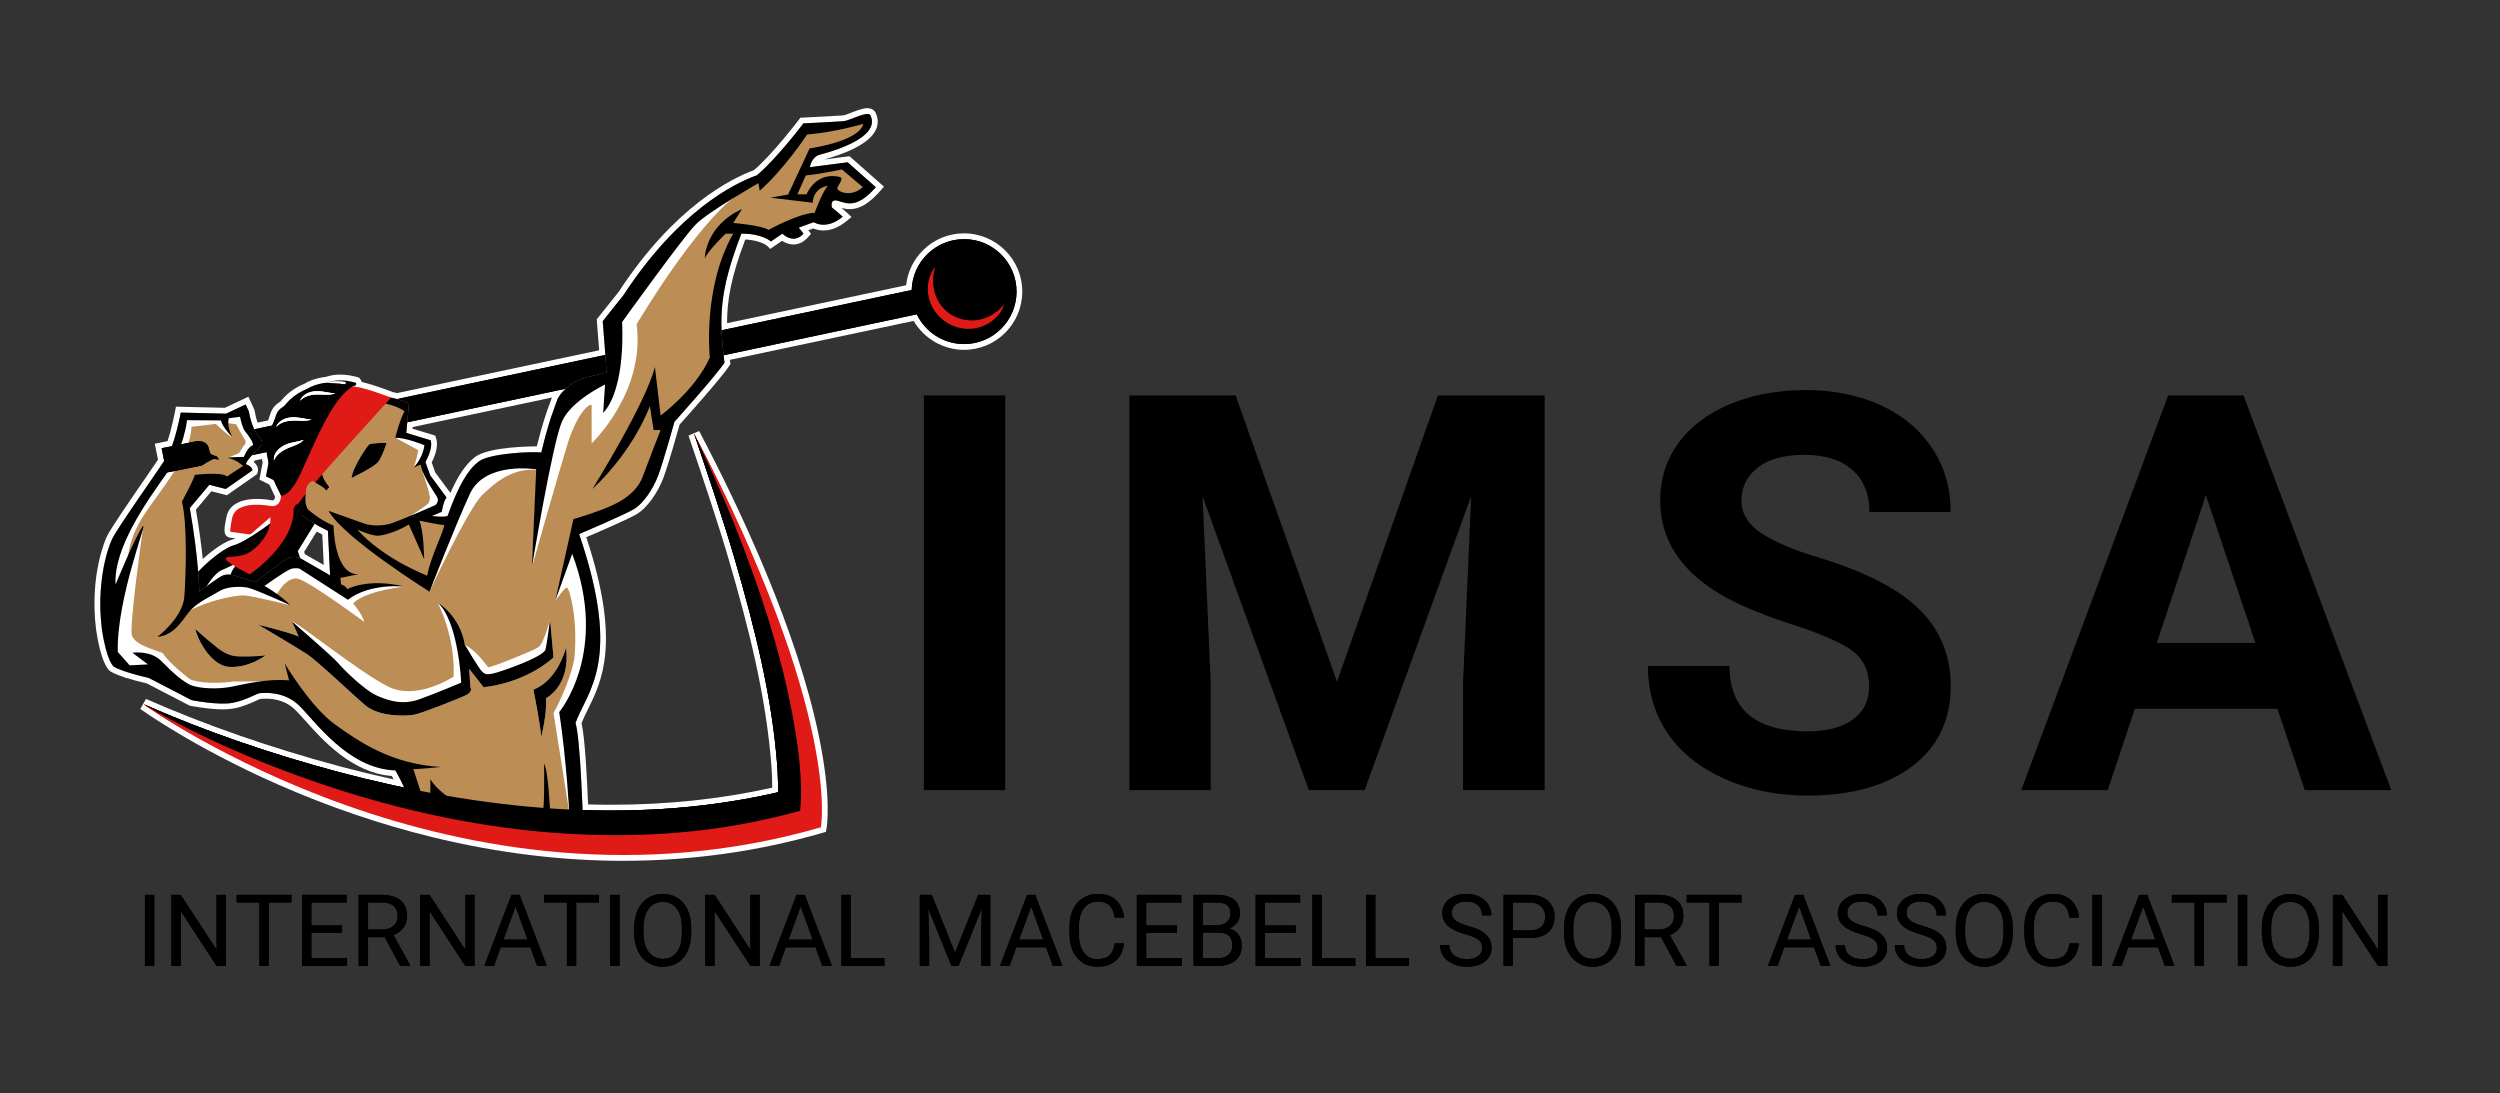 <svg xmlns="http://www.w3.org/2000/svg" viewBox="0 0 3017.79 1319.98"><rect x="0" y="0" width="3017.79" height="1319.98" fill="#333333" stroke="none"/><defs><style>.cls-1{fill:#e01b17;}.cls-2{fill:#bc8d55;}.cls-3{fill:#fff;}</style></defs><g id="mace_path_2"><path class="cls-3" d="M752.74,1039.11c-75.65,0-153.39-9.64-231.07-28.64-62.1-15.19-124.29-36.37-184.85-62.96-103.17-45.28-166.87-91.3-167.5-91.75l6.94-12.07c72,31.73,151.19,59.23,235.37,81.76,21.3,5.62,42.64,10.79,63.6,15.41-.84-1.59-1.62-3-2.26-4.17-48.16-3.68-83.64-43.42-105.08-67.42-4.58-5.12-8.53-9.55-11.71-12.62-9.12-8.8-20.99-13.27-35.29-13.27-1.98,0-3.64.09-4.85.15-.63.03-1.16.06-1.57.07-1,.28-3.56,1.45-5.64,2.39-6.17,2.82-15.51,7.07-26.73,9.23-3.59.69-7.96,1.04-12.99,1.04-17.53,0-38.41-4.14-39.29-4.31l-.97-.19-51.64-26.8c-9.34-2.17-17.63-4.41-24.69-6.64h-1.15l-.95-.68c-12.11-3.99-16.4-6.72-17.16-7.24-3.31-2.29-11.6-11.78-17.3-50.41l-.02-.17c-8.14-66.75,12.16-110.34,13.02-112.16,4.22-8.87,23.77-37.48,46.97-71.18,5.83-8.47,10.98-15.94,14.79-21.57l-3.88-19.33,15.37-3.08c5.31-15.9,9.01-35.57,9.05-35.78l1.09-5.86,59.1,1.41,28.38-13.4,7.26,15.73.16.9c.97,5.61,2.22,10.46,3.78,14.66l12.45-2.64c.2-.42.41-.83.62-1.25l.44-1.4c1.58-5,3.07-9.73,5.94-13.38,1.86-2.36,4.47-4.58,8.17-6.95.65-.79,1.31-1.58,2-2.38,6.94-8.1,15.94-14.46,26.75-18.92,5.9-3.75,13.42-6.36,22.95-7.98l.41-.07.44-.02s.49-.02,1.39-.03c5.57-1.97,11.69-2.97,18.2-2.97s13.41,1.02,20.48,3.03l2.11.6,1.39,1.7c.91,1.11,1.55,2.33,1.91,3.59,10.7,2.42,24.82,7.46,35.7,11.52.68.25,1.23.46,1.64.61,1.78.39,3.55.82,5.29,1.27l243.93-51.68c-1.24-16.5-2.69-34.39-2.71-34.59l-.23-2.77,26.48-33.15c67.3-102.8,135.72-136.79,163.27-146.89,23.14-19.78,53.77-60.28,54.08-60.69l1.98-2.62,3.28-.16c.4-.02,40.42-1.96,48.04-2.59,1.86-.16,6.69-2.02,10.57-3.51,6.72-2.59,13.67-5.26,19-5.26,5.98,0,8.68,3.24,9.75,5.18l.09.16.08.17c3.29,6.74,3.44,13.79.43,20.37-7.98,17.48-37.57,29.12-62.36,36.03l30.49-3.92,41.52,36.73-4.58,5.24c-13.08,14.95-24.73,21.92-36.66,21.92-3.65,0-6.95-.66-9.86-1.45,1.79,1.54,3.83,3.34,6.06,5.4l5.92,5.45-6.22,5.11c-9.06,7.44-18.37,11.22-27.67,11.22-5.31,0-9.5-1.28-12.22-2.45l-6.13,2.21,3.41,4.26-3.95,4.41c-6.27,7.01-12.88,8.48-17.33,8.48-5.65,0-10.42-2.26-13.71-4.44l-14.33,9.81-3.89-3.88c-.66-.54-8.48-6.57-26.2-7.51-17.71,46.69-22.1,74.6-21.94,101.02l216.11-45.79c1.76-16.22,9.06-31.24,20.88-42.74,13.19-12.83,30.6-19.9,49-19.9,38.77,0,70.32,31.54,70.32,70.32s-31.54,70.32-70.32,70.32c-25,0-48.29-13.55-60.79-34.95l-221.8,46.99c.1.85.63,5.11.63,5.11l-1.39,2.14c-8.98,13.82-52.32,62.42-60,71-2.38,8.53-13.43,47.86-19.41,63.82-6.93,18.48-19.45,35.95-31.17,43.48-8.74,5.62-46.7,22.03-62.08,28.6,42.02,126.72,18.93,173.46,2,207.73-2.86,5.78-5.57,11.28-7.72,16.68,4.26,17.99,6.82,70.08,7.93,98.14,9.4.26,18.8.39,28.04.39,66.72,0,131.18-6.75,191.59-20.06.74-.16,1.63-.37,2.63-.6,0-7.31-.31-14.77-.63-21.4-5.99-87.45-28.32-173.32-51.57-253.09-14.05-47.99-33.35-104.83-48.85-150.51l12.83-5.51c51.21,97.45,117.82,240.23,144.29,367.03,16.02,76.72,9.76,111.22,9.49,112.66l-.81,4.21-4.12,1.19c-77.33,22.39-158.12,33.74-240.1,33.74ZM390.79,682.02l-1.75-36.79c-2.3-1.16-4.57-2.35-6.78-3.56l-15.09,24.45.96,2.89,22.66,13.01ZM236.48,615.29c4.11,23.67,6.67,43.96,8.26,59.51,14.31-13,27.83-21.36,35.25-23.33,1.26-.33,2.73-.87,4.4-1.59l-6.04-.82c-2.13-.05-4.12-1.02-5.48-2.7-2.35-2.89-2.8-6.65.5-22.5,3.92-18.81,24.63-21.62,36.63-21.62,8.89,0,16.55,1.38,18.49,1.76.02,0,.04,0,.06,0,.99,0,2.96,0,3.5-4.29-1.37-2.98-3.82-8.31-5.13-11-.66-1.27-1.29-2.57-1.9-3.88l-11.91-5.88,3.96-20.61c-.03-.22-.06-.44-.1-.65-.29-.97-.61-2.18-.92-3.61l-8.29,1.76c-.58.68-1.09,1.29-1.52,1.83,7.06,5.71,5.05,11.9,4.75,12.7l-.76,2.03-36.37,25.42-18.67-4.78-18.71,22.26ZM543.69,595.05c9.59-21.78,19.06-35.34,30.1-43.62,16.57-12.43,70-12.57,70.54-12.57,1.28,0,2.49.01,3.64.04,7-28.5,12.17-42.4,15.66-51.79.91-2.44,1.69-4.56,2.32-6.43.09-.26.18-.53.28-.79l-168.14,35.62-.17,1.97,27.5,8.37,1.1,3.53c3.18,10.18-2.39,23.03-5.42,28.9l4.33,12.04,18.26,24.74Z"></path><path class="cls-3" d="M1163.76,288.67c-34.32,0-62.25,27.32-63.27,61.39l-229.52,48.63c-1.3-33.45,3.76-64.6,23.98-116.74,25.49,0,35.68,9.47,35.68,9.47l13.84-9.47s13.11,13.84,25.49,0l-5.83-7.28,18.21-6.55s14.56,10.19,34.95-6.55c-7.66-7.06-13.03-11.06-13.03-11.06,0,0-3.25-11.24,7.37-8.12,10.61,3.12,22.75,9.65,45.59-16.45l-33.93-30.01-45.67,5.87s1.96-12.4,11.74-15.01c9.79-2.61,75.03-19.57,61.33-47.63-3.26-5.87-24.79,6.52-32.62,7.18-7.83.65-48.28,2.61-48.28,2.61,0,0-31.97,42.41-56.11,62.63-27.4,9.79-94.6,43.06-161.15,144.84l-24.95,31.24s1.84,22.66,3.16,40.74l-251.56,53.3c-2.16-.59-4.52-1.18-7.05-1.73-4.2-1.51-37.11-14.33-46.78-13.22,2.08-.51,6.39-1.96,4.06-4.8-16.54-4.7-28.35-2.56-35.52.21-1.5-.01-2.33.02-2.33.02-10.15,1.72-16.5,4.41-20.86,7.31-8.78,3.54-17.59,8.96-24.69,17.25-.91,1.06-1.78,2.11-2.62,3.15-2.98,1.83-5.65,3.79-7.37,5.96-2.38,3.02-3.68,7.78-5.38,13.1-.82,1.59-1.56,3.16-2.23,4.71l-21.49,4.55c-2.59-5.22-4.87-11.98-6.53-21.5l-3.91-8.48-23.49,11.09-54.81-1.3s-4.37,23.45-10.64,40.57l-12.42,2.49,3.08,15.34c-14.75,21.92-56.98,81.87-62.88,94.27-6.52,13.7-18.92,54.81-12.4,108.31,5.87,39.8,14.35,45.67,14.35,45.67,0,0,3.79,2.61,16.37,6.68h0s0,0,0,0c6.28,2.03,14.74,4.42,26.03,7.02l51.54,26.75s32.62,6.52,49.59,3.26c16.96-3.26,29.36-11.74,33.27-11.74s28.06-3.26,46.98,15.01,58.72,76.34,116.14,78.29c0,0,6.33,10.91,10.73,20.84-26.23-5.52-52.28-11.73-78.09-18.54-80.58-21.56-159.98-48.45-236.38-82.11,0,0,378.66,275.58,817.46,148.55,0,0,25.79-134.72-153.1-475.11,16.01,47.17,34.92,102.91,48.95,150.8,24.21,83.08,45.93,168.22,51.84,254.65.42,8.85.8,18.28.57,27.37-3.11.73-6.12,1.43-8.06,1.86-75.02,16.53-151.48,22.2-227.88,19.64-.77-20.9-3.61-89.34-8.53-105.33,14.57-39.32,56.8-74.28,4.37-227.93,0,0,56.8-24.03,67-30.59,10.2-6.55,21.85-22.57,28.4-40.05,6.55-17.48,19.66-64.81,19.66-64.81,0,0,50.98-56.8,60.44-71.37-.38-3.05-.74-6.03-1.08-8.96l233.2-49.41c10.22,21.24,31.94,35.89,57.09,35.89,34.97,0,63.32-28.35,63.32-63.32s-28.35-63.32-63.32-63.32ZM359.5,665.22l20.36-33c4.89,2.93,10.2,5.78,15.98,8.54l2.56,53.69-34.51-19.81s-.54-.35-1.51-.78l-2.87-8.64ZM373.84,628.45s0,0,0,0h0ZM281.04,681.97c.9.57,1.83,1.15,2.78,1.73-2.36,2.86-4.35,6.17-5.5,9.97,0,0,0,0,0,0-2.81-.35-6.75-.36-10.31,1.42-3.63,1.82-12.01,7.76-18.57,12.56,5.71-8.97,12.07-16.8,18.03-19.34,4.45-1.89,9.12-4.11,13.57-6.34ZM672.59,482.89c-3.2,9.59-9.59,23.01-19.17,63.28-14.7-1.28-62.64,1.28-75.42,10.87-12.78,9.59-24.29,28.12-37.71,65.83,0,0-3.2,1.92-19.17,0l12.14-5.11s1.92-12.78,5.75-17.26l-19.81-26.84-5.75-15.98s9.59-15.98,6.39-26.2l-29.4-8.95,1.14-12.78,191.4-40.55c-4.92,4.44-8.95,9.4-10.38,13.71ZM323.83,556.19c.1.75.21,1.51.34,2.28-.28,1.45-1.05,5.46-3.19,16.56,3.32,1.64,6.62,3.27,9.38,4.63.84,1.94,1.77,3.9,2.8,5.89,1.8,3.69,5.69,12.21,6,12.88-.55,14.16-11.66,12.51-11.66,12.51,0,0-42.42-8.98-47.28,14.34-3.8,18.24-1.61,16.74-1.61,16.74l21.58,2.94c1.25.17,2.51-.21,3.46-1.03l22.56-19.54s.51,2.86-.22,7.51c-9.63,7.13-32.1,23.11-44.21,26.33-7.86,2.09-25.59,13.83-42.67,31.87-1.43-17.65-4.32-44.15-10.1-76.82l23.65-28.12,19.81,5.08,31.96-22.33s1.28-3.4-6.39-7.13c0,0-4.92.88,5.98-11.3l17.71-3.75c.61,5.13,1.53,8.65,2.09,10.47ZM425.33,466.75s0,0,0,0c0,0,0,0,0,0,0,0,0,0,0,0ZM402.94,460.17c8.27-.59,13.99.83,13.99.83,0,0,2.46,2.79-2.63,2.91-2.75-.58-4.4-.82-4.4-.82,0,0-1.61-.12-4.36-.12-4.68-.56-8.36-.74-10.78-.8,2.58-.99,5.43-1.8,8.19-2Z"></path><path class="cls-1" d="M173.44,850.1s365.39,265.51,804.18,138.47c0,0,39.07-124.65-139.82-465.04l44.39,116.57,54.23,160.31,17.4,165.84-269.81,31.79-238.48-42.87-148.25-49.58-123.83-55.5Z"></path><path d="M173.44,850.1c76.4,33.67,155.8,60.55,236.38,82.11,169.23,44.66,349.05,63.95,521.27,26,4.28-.95,13.74-3.21,18.02-4.19,0,0-10.47,12.04-10.47,12.04.1-.64.16-2.17.22-2.83.73-11.11.25-23.15-.28-34.26-5.91-86.42-27.63-171.57-51.84-254.65-14.03-47.89-32.94-103.63-48.95-150.8,16.79,34.74,32.5,69.92,47.22,105.61,34.02,85.4,63.38,173.66,76.86,264.95,2.84,19.2,4.88,39.74,5.19,59.16-.11,2.51.06,9.11-.18,11.64-.08,3.36-.82,10.51-1.05,13.86-48.45,13.34-98.08,22.41-148.17,26.42-173.64,14.2-348.26-22.75-508.56-88.2-46.57-19.36-92.42-40.84-135.66-66.87h0Z"></path><path d="M1163.76,288.67c-34.32,0-62.25,27.32-63.27,61.39l-833.02,176.49,6.22,29.35,832.99-176.48c10.22,21.24,31.94,35.89,57.09,35.89,34.97,0,63.32-28.35,63.32-63.32s-28.35-63.32-63.32-63.32Z"></path><path class="cls-1" d="M1212.32,367.11c-6.11,19.25-27.15,31.5-47.09,29.68-20.89-1.55-39.47-17.06-44.06-37.57-3.02-12.82-.36-27.17,7.93-37.27-1.89,6.02-2.88,12.03-2.78,17.92,1.43,47.11,57.04,63.44,86.01,27.24h0Z"></path><path class="cls-1" d="M173.44,850.1s365.39,265.51,804.18,138.47c0,0,39.07-124.65-139.82-465.04l44.39,116.57,54.23,160.31,17.4,165.84-269.81,31.79-238.48-42.87-148.25-49.58-123.83-55.5Z"></path><path d="M173.44,850.1c76.4,33.67,155.8,60.55,236.38,82.11,169.23,44.66,349.05,63.95,521.27,26,4.28-.95,13.74-3.21,18.02-4.19,0,0-10.47,12.04-10.47,12.04.1-.64.16-2.17.22-2.83.73-11.11.25-23.15-.28-34.26-5.91-86.42-27.63-171.57-51.84-254.65-14.03-47.89-32.94-103.63-48.95-150.8,16.79,34.74,32.5,69.92,47.22,105.61,34.02,85.4,63.38,173.66,76.86,264.95,2.84,19.2,4.88,39.74,5.19,59.16-.11,2.51.06,9.11-.18,11.64-.08,3.36-.82,10.51-1.05,13.86-48.45,13.34-98.08,22.41-148.17,26.42-173.64,14.2-348.26-22.75-508.56-88.2-46.57-19.36-92.42-40.84-135.66-66.87h0Z"></path><path d="M1163.76,288.67c-34.32,0-62.25,27.32-63.27,61.39l-833.02,176.49,6.22,29.35,832.99-176.48c10.22,21.24,31.94,35.89,57.09,35.89,34.97,0,63.32-28.35,63.32-63.32s-28.35-63.32-63.32-63.32Z"></path><path class="cls-1" d="M1212.32,367.11c-6.11,19.25-27.15,31.5-47.09,29.68-20.89-1.55-39.47-17.06-44.06-37.57-3.02-12.82-.36-27.17,7.93-37.27-1.89,6.02-2.88,12.03-2.78,17.92,1.43,47.11,57.04,63.44,86.01,27.24h0Z"></path><path d="M373.84,628.45l6.33-14.57-6.33-17.31-43.26,31.89s-33.1,25.61-48.79,29.78c-15.69,4.16-70.68,46.77-81.33,101.22-10.66,54.46,30.8-16.33,30.8-16.33,0,0,19.68-47.78,36.22-54.82,16.54-7.04,36.22-18.54,36.22-18.54,0,0-20.37,7.5-25.37,23.9-5,16.4,25.37,26.41,25.37,26.41l16.98-2.62,50.18-18.09-11.34-34.15,22.69-36.76s6.48,3.43-8.34,0Z"></path><path class="cls-2" d="M703.42,983.95s-2.91-92.48-8.74-111.42c14.57-39.32,56.8-74.28,4.37-227.93,0,0,56.8-24.03,67-30.59,10.2-6.55,21.85-22.57,28.4-40.05,6.55-17.48,19.66-64.81,19.66-64.81,0,0,50.98-56.8,60.44-71.37-6.55-52.43-7.28-84.47,20.39-155.84,25.49,0,35.68,9.47,35.68,9.47l13.84-9.47s13.11,13.84,25.49,0l-5.83-7.28,18.21-6.55s14.56,10.2,34.95-6.55c-7.66-7.06-13.03-11.06-13.03-11.06,0,0-3.25-11.24,7.37-8.12,10.61,3.12,22.75,9.65,45.59-16.45l-33.93-30.01-45.67,5.87s1.96-12.4,11.74-15.01c9.79-2.61,75.03-19.57,61.33-47.63-3.26-5.87-24.79,6.52-32.62,7.18-7.83.65-48.28,2.61-48.28,2.61,0,0-31.97,42.41-56.11,62.63-27.4,9.79-94.6,43.06-161.15,144.84l-24.95,31.24s4.47,54.97,4.47,62c0,0-19.81,4.47-30.04,7.67-10.23,3.2-26.2,15.98-29.4,25.57s-9.59,23.01-19.17,63.28c-14.7-1.28-62.64,1.28-75.42,10.87s-24.29,28.12-37.71,65.83c0,0-3.2,1.92-19.17,0l12.14-5.11s1.92-12.78,5.75-17.26l-19.81-26.84-5.75-15.98s9.59-15.98,6.39-26.2l-29.4-8.95,3.2-35.79s-19.17-8.95-44.74-9.59c-17.26-10.87-38.99-14.06-38.99-14.06,0,0-40.91-3.2-63.91,23.65-23.01,26.84-24.93,46.02-22.37,67.75,2.56,21.73,14.7,58.8,72.22,86.28l2.56,53.69-34.51-19.81s-8.95-5.75-19.17.64c-10.23,6.39-36.43,27.48-36.43,27.48l-26.2-8.31s-7.67-2.56-14.06.64-27.48,19.17-27.48,19.17c0,0-.64-39.63-11.5-100.98l23.65-28.12,19.81,5.08,31.96-22.33s1.28-3.4-6.39-7.13c0,0-7.67,1.38,17.26-22.91,0,0,3.2-3.2-1.92-9.59-5.11-6.39-10.07-14.57-13.03-31.57l-3.91-8.48-23.49,11.09-54.81-1.3s-7.18,38.49-16.31,52.85-60.03,86.12-66.55,99.82c-6.52,13.7-18.92,54.81-12.4,108.31,5.87,39.8,14.35,45.67,14.35,45.67,0,0,8.48,5.87,42.41,13.7l51.54,26.75s32.62,6.52,49.59,3.26c16.96-3.26,29.36-11.74,33.27-11.74s28.06-3.26,46.98,15.01c18.92,18.27,58.72,76.34,116.14,78.29,0,0,11.74,20.23,14.35,30.67,0,0,105.54,25.85,211.89,23.36ZM515.76,694.9s-52.29-19.64-84.64-55.75c0,0,16.47,7.51,24.56,7.51s26-6.07,37.84-13.58l18.49,41.89s-.29-33.22-5.78-46.51c0,0,25.71,5.49,29.47,5.2,3.76-.29-17.04,40.44-19.93,61.24ZM1010.95,228.26c-1.45-3.39,8.24-11.63,3.39-14.54-30.04-7.27-40.7,20.84-40.7,20.84h-11.15l10.18-22.78c22.29-2.42,43.61-7.27,43.61-7.27l25.2,21.32c-13.57,12.6-29.07,5.81-30.53,2.42ZM445.52,536.6c2.3-2.05,21.23-2.05,21.23-2.05,0,0-5.11,16.37-10.23,23.02-5.11,6.65-32.22,19.44-32.22,19.44,1.53-13.3,18.92-38.36,21.23-40.4ZM683.26,781.54c5.78,46.84-24.29,61.3-24.29,61.3,1.73,18.5-5.78,46.84-5.78,46.84,0-10.41-9.25-57.25-9.25-57.25,30.07-11.57,39.32-50.89,39.32-50.89ZM528.09,727.08s27.49,15.97,33.06,51.27c0,0,16.72,28.23,20.43,31.95s5.94,4.46,14.12,2.6,60.55-19.69,62.78-28.98,5.49-36.41,5.49-36.41l4.17,46.07s-30.09,29.72-84.33,36.04l-17.46-22.29,1.49,22.29s3.34,5.2-4.83,9.29c-8.17,4.09-53.5,21.92-62.78,23.78-9.29,1.86-42.35,2.97-59.07-11.15-16.72-14.12-57.58-53.5-71.33-62.41-13.75-8.92-57.95-34.92-57.95-34.92,0,0,36.04,8.54,48.67,14.12l-8.17-18.2s49.41,42.72,55.35,49.78,31.58,33.06,47.92,40.12c16.35,7.06,31.58,10.77,50.52,4.09,18.95-6.69,50.52-20.06,50.52-20.06,0,0-2.98-73.73-28.61-96.96ZM235.97,759.45s16.61,14.98,27.69,23.45c11.08,8.47,20.2,9.45,25.73,9.45s19.54.33,31.27-1.3c0,0-19.54,15.31-43.65,14.01-24.11-1.3-40.39-38.11-41.04-45.6ZM436.42,653.44l34.13,25.13,46.59,26.84,5.92-9.33,2.87-20.13,10.22-16.92,10.83-28.59-4.67-.58-9.25-1.41h-15.92l-13.59-4.74,4.63,25.98-9.19-21.24-11.08,2.57-19.39,7.82-17.66,2.68-25.22-10.5,10.79,22.41Z"></path><path class="cls-3" d="M518.43,714.15s46.55-100.07,63.85-116.78c17.31-16.71,37.09-32.39,65.99-30.22l-6.37,118.03s32.52-114.86,43.14-149.08c10.63-34.22,24.35-48.54,29.13-47.35v46.44s65.05-61.36,54.3-143.71c0,0,68.63-116.83,121.14-156.28l-53.71,30.37-97.27,127.7.6,62.66-41.77,19.07-29.84,40.61-9.55,40.81-37.6,5.09-54.3,19.14-47.74,133.49Z"></path><path class="cls-3" d="M670.1,725.58s11.48-16.79,14.29-16.32,13.69,37.52,8.86,86.16c-6.45,32.53-25.09,65.3-25.09,65.3l18.97,119.34-3.11-118.8,29.64-65.83v-83.48l-22.75-54.25-6.89,11.28-13.91,56.6Z"></path><path class="cls-3" d="M663.97,747.51s-7.28,29.66-14.42,34.02c-7.14,4.36-58.66,25.44-60.43,23.74-1.77-1.7-15.63-22.76-30.92-27.92l-16.39-35.64-13.72-14.63s21.87,40.75,19.42,89.66c0,0-44.11,29.49-79.03,12.03s-110.15-78.34-116.11-78.66l15.52,21.16,66.05,67.24,39.79,19.89,85.14-22.8,3.18-13.41-2.39-29.46,20.29,26.13h31.03l52.98-30.89v-40.47Z"></path><path class="cls-3" d="M488.81,708.11s-45.63,4.08-62.65,20.16c0,0,11.25,13,13.53,22.51,0,0-66.71-49.53-80.35-52.25-13.64-2.73-24.99,18.46-24.99,18.46l-2.29,2.82s11.35,6.39,18.62,10.89c0,0-43.35-10.88-55.25-11.83-11.9-.95-46.83,7.14-65.82,18.04l32.04-29.94,14.75-3.81,23.32,1.9,12.18,5.23,12.09-12.02,20.94-13.68,11.42-3.33h11.42l10.47,9.52,30.93,17.61,7.14,6.41,4.28,1.22,27.6-9.06s34.77-.15,40.63,1.15Z"></path><path class="cls-3" d="M330.58,822.59h-48.09s-33.34,4.98-52.9-2.46c0,0-24.28-18.12-33.45-31.99-10.74-4.03-33.55-9.84-36.91-21.25-3.36-11.41,13.15-127.94,13.15-127.94l-18.29,44.33s-2.73-28.47,20.78-63.3c23.51-34.83,54.57-69.66,56.31-104.79l29.32-3.48s17.16,16.3,20.36,16.61l-6.97-10.6.79-7.01,10.51,1.49s5.66,11.28,10.95,19.45c1.58,3.8-2.28,6.75-2.28,6.75l-5.08,8.32-13.64,6,17.27,1.47,12.31-11.51,7.87-7.23-19.38-38.4-19.18,7.07-54.71-.61s-2.3,37.95-31.05,78.21c-28.75,40.25-56.74,85.11-56.35,108.88s8.82,34.89,8.82,34.89l-7.02,69.93,19.89,15.91,26.7-2.46,20.11,10.69,50.92,22.91,47.36-11.97,31.87-7.92Z"></path><path class="cls-3" d="M477.07,528.32h0l27.95,15.16s-3.42,15.95-5.65,20.63l12.62-11.81,1.39-13.93v-5.11l-13.46-2.46-14.16-3.81-8.68,1.32Z"></path><path class="cls-3" d="M510.09,569s4.76,14.5,7.12,22.34,2.14,11.63.96,14.94c-1.18,3.31-21.56,15.84-21.56,15.84l4.52,2.37,21.53-6.86,4.26-4.49,6.15-9.23v-10.64l-22.97-24.26Z"></path><path class="cls-3" d="M510.09,569s4.76,14.5,7.12,22.34,2.14,11.63.96,14.94c-1.18,3.31-21.56,15.84-21.56,15.84l4.52,2.37,21.53-6.86,4.26-4.49,6.15-9.23v-10.64l-22.97-24.26Z"></path><path class="cls-2" d="M956.86,234.56l14.37-28.24,46.55-5.72,32.66,24.55s-21.89,14.49-29.65,13.18c-7.75-1.31-17.14-4.91-17.14-4.91l2.98-13.88s-17.11-.64-19.72,4.42-7.84,14.46-7.84,14.46l-5.55,2.37-16.66-6.22Z"></path><path d="M1023.27,195.92l-45.67,5.87s1.96-12.4,11.74-15.01c9.79-2.61,75.03-19.57,61.33-47.63-3.26-5.87-24.79,6.52-32.62,7.18-7.83.65-48.28,2.61-48.28,2.61,0,0-31.97,42.41-56.11,62.63-27.4,9.79-94.6,43.06-161.15,144.84l-24.95,31.24s4.47,54.97,4.47,62c0,0-19.81,4.47-30.04,7.67-10.23,3.2-26.2,15.98-29.4,25.57s-9.59,23.01-19.17,63.28c-14.7-1.28-62.64,1.28-75.42,10.87s-24.29,28.12-37.71,65.83c0,0-3.2,1.92-19.17,0l12.14-5.11s1.92-12.78,5.75-17.26l-19.81-26.84-5.75-15.98s9.59-15.98,6.39-26.2l-29.4-8.95,3.2-35.79s-19.17-8.95-44.74-9.59c-17.26-10.87-38.99-14.06-38.99-14.06,0,0-40.91-3.2-63.91,23.65-23.01,26.84-24.93,46.02-22.37,67.75,2.56,21.73,14.7,58.8,72.22,86.28l2.56,53.69-34.51-19.81s-8.95-5.75-19.17.64c-10.23,6.39-36.43,27.48-36.43,27.48l-26.2-8.31s-7.67-2.56-14.06.64-27.48,19.17-27.48,19.17c0,0-.64-39.63-11.5-100.98l23.65-28.12,19.81,5.08,31.96-22.33s1.28-3.4-6.39-7.13c0,0-7.67,1.38,17.26-22.91,0,0,3.2-3.2-1.92-9.59-5.11-6.39-10.07-14.57-13.03-31.57l-3.91-8.48-23.49,11.09-54.81-1.3s-7.18,38.49-16.31,52.85-60.03,86.12-66.55,99.82c-6.52,13.7-18.92,54.81-12.4,108.31,5.87,39.8,14.35,45.67,14.35,45.67,0,0,8.48,5.87,42.41,13.7l51.54,26.75s32.62,6.52,49.59,3.26c16.96-3.26,29.36-11.74,33.27-11.74s28.06-3.26,46.98,15.01c18.92,18.27,58.72,76.34,116.14,78.29,0,0,11.74,20.23,14.35,30.67,0,0,12.85,3.41,19.22,4.35l-11.83-36.59c3.39.42,33.47-2.54,33.47-2.54-59.74-3.39-98.3-30.08-127.95-51.27-29.66-21.18-60.81-73.75-60.81-73.75l5.28,20.53c-23.76-2.35-49.86,3.52-68.04,7.33-18.18,3.81-39.3,2.35-49.27-1.17-9.97-3.52-24.05-16.42-36.95-29.62-12.9-13.2-34.9-9.97-34.9-9.97l18.77,14.08-22,1.17s-5.57-6.16-14.37-16.13c-1.76-65.99,38.71-163.95,29.62-151.05-9.09,12.9-32.26,69.51-32.26,69.51-2.64-43.99,38.13-100.89,60.42-132.27,22.29-31.38,25.81-65.99,25.81-65.99l41.06.29c.59,7.04,14.08,20.82,14.08,20.82-7.92-13.78-4.69-23.46-4.69-23.46l13.49-1.76c1.47,6.75,3.52,14.37,6.16,17.6,2.64,3.23,10.56,13.49,9.39,16.72-6.45,2.05-10.85,14.08-10.85,14.08,0,0-25.81.29-17.6,1.76,8.21,1.47,16.72,9.09,16.72,9.09l-19.65,12.9c-5.28-6.16-38.71-2.05-38.71-2.05-1.17,5.57-15.54,32.26-15.54,32.26,6.75,28.16,4.69,88.57,2.93,114.38-1.76,25.81-32.56,48.98-32.56,48.98,22.58-2.35,31.97-24.05,40.77-33.14,8.8-9.09,26.69-17.6,34.9-22.58,8.21-4.99,24.05-5.57,33.14-3.81,9.09,1.76,51.91,21.41,51.91,21.41-12.61-12.9-31.38-23.46-31.38-23.46,0,0,25.54-18.48,31.97-20.53,5.55-1.77,10.27-.29,10.27-.29l58.37,37.54c26.98-20.82,68.92-15.84,68.92-15.84-45.17-10.85-69.51,2.93-69.51,2.93-2.93-4.69-7.63-5.57-7.63-5.57l-.88-7.92,21.7-4.4c-29.62.59-29.92-58.66-29.92-58.66-33.73-14.08-54.55-45.46-54.55-45.46,0,0-20.53-36.07-14.96-64.23,6.75-21.7,23.76-36.37,51.62-48.39,27.86-12.02,63.06,8.51,63.06,8.51,27.57,1.17,40.47,11.44,40.47,11.44-5.41,9.63-11.15,31.97-11.15,31.97,13.49,0,35.2,9.09,35.2,9.09-2.05,16.13-12.9,26.69-12.9,26.69l8.51-3.34c1.47,12.79,16.42,33.55,19.65,39.12,3.23,5.57-2.23,9.85-2.23,9.85,0,0-34.3,15.24-51.06,21.34-16.77,6.1-32.77,1.52-32.77,1.52l-44.97-16c18.29,32.77,121.94,97.55,121.94,97.55,0,0,30.49-78.5,48.78-118.13,18.29-39.63,80.02-29.52,80.02-29.52l-5.33,118.69s25.15-151.66,36.58-176.81c11.43-25.15,51.83-44.2,51.83-44.2l-2.29,34.3c28.2-30.49,22.86-109.75,22.86-109.75,0,0,73.93-102.89,89.17-118.13s75.45-49.54,75.45-49.54l1.52,9.15c30.14-26.67,57.16-67.83,57.16-67.83,35.82-3.05,67.83-12.96,67.83-12.96-4.57,21.34-64.78,29.72-64.78,29.72l-25.91,55.64-21.34,3.81,51.06,6.1s-.76-16.77,18.29-20.58c-6.86,7.62-16,32.77-16,32.77-18.29,0-55.64,20.58-55.64,20.58-7.62-5.33-42.68-8.38-42.68-8.38l10.67-16.77c-44.97,20.58-44.97,59.45-44.97,59.45,3.81-9.15,25.15-29.72,25.15-29.72h9.15c-37.34,65.54-28.2,149.38-28.2,149.38-17.53,39.63-59.45,70.12-59.45,70.12l-6.86-58.68c-10.67,43.44-75.45,147.41-75.45,147.41,51.06-47.7,69.35-100.15,69.35-100.15l4.57,28.96h8.38s-17.53,44.97-21.34,55.64c-3.81,10.67-12.19,22.1-30.49,32.01-18.29,9.91-53.35,19.82-53.35,19.82l-22.1,99.08,20.58-57.16c44.97,118.89-15.66,191.08-15.66,191.08,8.95,58.92,12.3,124.09,12.3,124.09,0,0,9.9.96,16.1.35,0,0-2.91-92.48-8.74-111.42,14.57-39.32,56.8-74.28,4.37-227.93,0,0,56.8-24.03,67-30.59,10.2-6.55,21.85-22.57,28.4-40.05,6.55-17.48,19.66-64.81,19.66-64.81,0,0,50.98-56.8,60.44-71.37-6.55-52.43-7.28-84.47,20.39-155.84,25.49,0,35.68,9.47,35.68,9.47l13.84-9.47s13.11,13.84,25.49,0l-5.83-7.28,18.21-6.55s14.56,10.2,34.95-6.55c-7.66-7.06-13.03-11.06-13.03-11.06,0,0-3.25-11.24,7.37-8.12,10.61,3.12,22.75,9.65,45.59-16.45l-33.93-30.01ZM515.76,694.9s-52.29-19.64-84.64-55.75c0,0,16.47,7.51,24.56,7.51s26-6.07,37.84-13.58l18.49,41.89s-.29-33.22-5.78-46.51c0,0,25.71,5.49,29.47,5.2,3.76-.29-17.04,40.44-19.93,61.24ZM1010.95,228.26c-1.45-3.39,8.24-11.63,3.39-14.54-30.04-7.27-40.7,20.84-40.7,20.84h-11.15l10.18-22.78c22.29-2.42,43.61-7.27,43.61-7.27l25.2,21.32c-13.57,12.6-29.07,5.81-30.53,2.42ZM445.52,536.6c2.3-2.05,21.23-2.05,21.23-2.05,0,0-5.11,16.37-10.23,23.02-5.11,6.65-32.22,19.44-32.22,19.44,1.53-13.3,18.92-38.36,21.23-40.4ZM683.26,781.54c5.78,46.84-24.29,61.3-24.29,61.3,1.73,18.5-5.78,46.84-5.78,46.84,0-10.41-9.25-57.25-9.25-57.25,30.07-11.57,39.32-50.89,39.32-50.89ZM528.09,727.08s27.49,15.97,33.06,51.27c0,0,16.72,28.23,20.43,31.95s5.94,4.46,14.12,2.6,60.55-19.69,62.78-28.98,5.49-36.41,5.49-36.41l4.17,46.07s-30.09,29.72-84.33,36.04l-17.46-22.29,1.49,22.29s3.34,5.2-4.83,9.29c-8.17,4.09-53.5,21.92-62.78,23.78-9.29,1.86-42.35,2.97-59.07-11.15-16.72-14.12-57.58-53.5-71.33-62.41-13.75-8.92-57.95-34.92-57.95-34.92,0,0,36.04,8.54,48.67,14.12l-8.17-18.2s49.41,42.72,55.35,49.78,31.58,33.06,47.92,40.12c16.35,7.06,31.58,10.77,50.52,4.09,18.95-6.69,50.52-20.06,50.52-20.06,0,0-2.98-73.73-28.61-96.96ZM235.97,759.45s16.61,14.98,27.69,23.45c11.08,8.47,20.2,9.45,25.73,9.45s19.54.33,31.27-1.3c0,0-19.54,15.31-43.65,14.01-24.11-1.3-40.39-38.11-41.04-45.6ZM663.97,978.82s-14.74,12.56-10.32,9.17,3.06-66.21,3.06-66.21c5.09,7.81,7.27,57.04,7.27,57.04ZM547.04,966.26l-27.5-5.09v-20.71c6.82,12.86,27.5,25.8,27.5,25.8Z"></path><path d="M260.41,550.47c-1.98-.37-5.93-1.36-7.29-4.7-1.36-3.34-.07-13.66-15.37-13.26l-42.65,8.56,5.9,29.41,42.65-8.56s11.69-7.87,14.53-7.87,6.06.74,6.06.74c0,0-1.85-3.96-3.83-4.33Z"></path><path d="M260.41,550.47c-1.98-.37-5.93-1.36-7.29-4.7-1.36-3.34-.07-13.66-15.37-13.26l-42.65,8.56,5.9,29.41,42.65-8.56s11.69-7.87,14.53-7.87,6.06.74,6.06.74c0,0-1.85-3.96-3.83-4.33Z"></path><path d="M320.99,575.03l3.34-17.39s-4.34-10.63-2.91-30.64c9.36-10.7,9.56-24.81,14.57-31.16,5.02-6.35,18.13-10.9,23.48-15.58,5.35-4.68,8.32-14.07,32.06-18.08,0,0,7.02-.33,18.06,1.34,11.03,1.67,7.33-2.52,7.33-2.52,0,0-5.73-1.41-13.99-.83s-17.42,6.69-17.42,6.69c0,0,14.44-13.28,43.87-4.92,3.01,3.68-5.09,5.03-5.09,5.03l-71.19,121.06-15.85-4.96s-8.13-4.02-16.27-8.03Z"></path><path d="M379.52,621.48s-9.76-3.02-10.42-14.3c-.75-12.82,8.02-34.8,16.15-47.84l-41.58,56.4,12.74,5.74h23.1Z"></path><path d="M379.79,582.17s11.35,5.07,14,9.66l3.38-3.86s-9.42-10.91-8.69-18c.73-7.1-8.69,12.21-8.69,12.21Z"></path><path d="M379.52,621.48s-9.76-3.02-10.42-14.3c-.75-12.82,8.02-34.8,16.15-47.84l-41.58,56.4,12.74,5.74h23.1Z"></path><path d="M379.79,582.17s11.35,5.07,14,9.66l3.38-3.86s-9.42-10.91-8.69-18c.73-7.1-8.69,12.21-8.69,12.21Z"></path><path class="cls-1" d="M425.33,466.75c9.67-1.11,42.58,11.72,46.78,13.22-23.89,26.53-102.03,111.37-111.49,127.51l-4.28,2.66-1.98,4.64c1.39,42.12-52.88,78.48-52.88,78.48,0,0-38.86-18.98-26.66-20.74,12.2-1.76,22.64,1.13,38.36-16,15.73-17.13,13.04-32.12,13.04-32.12l-22.56,19.54c-.95.82-2.21,1.2-3.46,1.03l-21.58-2.94s-2.19,1.5,1.61-16.74c4.86-23.32,47.28-14.34,47.28-14.34,0,0,13.09,1.96,11.57-16.45,0,0,4.44,6.49,18.21-13.58,13.77-20.07,37.56-95.93,68.04-114.17Z"></path><path d="M332.31,582.46s-.22-1.55,9.34-6.23,25.52-17.3,25.52-17.3c0,0-12.82,37.04-27.98,37.63,0,0-5.88-12.34-6.88-14.11Z"></path><path d="M332.42,584.07s-.33-1.25,9.23-5.93,25.52-17.3,25.52-17.3c0,0-12.82,37.04-27.98,37.63,0,0-5.77-12.65-6.77-14.41Z"></path><path class="cls-2" d="M381.18,582.83s-3.3-2.09-4.2-1.9-6.54,2.97-7.44,10.9c-.89,7.93-.66,13.33-.44,15.36s2.35-.8,2.35-.8l5.61-10.71,4.12-12.85Z"></path><path class="cls-3" d="M404.83,474.79c-5.46,2.19-11.58,1.75-17.33,1.44-7.2-.28-14.75.22-21.04,4.07-1.56.97-2.98,2.19-4.42,3.54,2.95-7.87,11.9-11.41,19.79-11.64,7.79-.29,15.24,2.37,23,2.58h0Z"></path><path class="cls-3" d="M376.09,506.29c-5.46,2.19-11.58,1.75-17.33,1.44-7.2-.28-14.75.22-21.04,4.07-1.56.97-2.98,2.19-4.42,3.54,2.95-7.87,11.9-11.41,19.79-11.64,7.79-.29,15.24,2.37,23,2.58h0Z"></path><path class="cls-3" d="M366.61,530.98c-4.02,4.37-9.87,6.44-15.3,8.44-6.66,2.55-13.3,5.78-17.79,11.51-1.1,1.45-2.03,3.07-2.93,4.85-.76-10.84,9.8-18.38,19.26-20.86,5.37-1.4,11.45-2.24,16.76-3.94h0Z"></path><path class="cls-2" d="M381.18,582.83s-3.3-2.09-4.2-1.9-6.54,2.97-7.44,10.9c-.89,7.93-.66,13.33-.44,15.36s2.35-.8,2.35-.8l5.61-10.71,4.12-12.85Z"></path><path class="cls-3" d="M404.83,474.79c-5.46,2.19-11.58,1.75-17.33,1.44-7.2-.28-14.75.22-21.04,4.07-1.56.97-2.98,2.19-4.42,3.54,2.95-7.87,11.9-11.41,19.79-11.64,7.79-.29,15.24,2.37,23,2.58h0Z"></path><path class="cls-3" d="M376.09,506.29c-5.46,2.19-11.58,1.75-17.33,1.44-7.2-.28-14.75.22-21.04,4.07-1.56.97-2.98,2.19-4.42,3.54,2.95-7.87,11.9-11.41,19.79-11.64,7.79-.29,15.24,2.37,23,2.58h0Z"></path><path class="cls-3" d="M366.61,530.98c-4.02,4.37-9.87,6.44-15.3,8.44-6.66,2.55-13.3,5.78-17.79,11.51-1.1,1.45-2.03,3.07-2.93,4.85-.76-10.84,9.8-18.38,19.26-20.86,5.37-1.4,11.45-2.24,16.76-3.94h0Z"></path><path class="cls-1" d="M173.44,850.1s378.66,275.58,817.46,148.54c0,0,25.79-134.72-153.1-475.11l44.39,116.57,54.23,160.31,17.4,165.84-269.81,31.79-238.48-42.87-148.25-49.58-123.83-55.5Z"></path><path d="M173.44,850.1c76.4,33.67,155.8,60.55,236.38,82.11,169.23,44.66,349.05,63.95,521.27,26,4.28-.95,13.74-3.21,18.02-4.19,0,0-10.47,12.04-10.47,12.04.1-.64.16-2.17.22-2.83.73-11.11.25-23.15-.28-34.26-5.91-86.42-27.63-171.57-51.84-254.65-14.03-47.89-32.94-103.63-48.95-150.8,16.79,34.74,32.5,69.92,47.22,105.61,34.02,85.4,63.38,173.66,76.86,264.95,2.84,19.2,4.88,39.74,5.19,59.16-.11,2.51.06,9.11-.18,11.64-.08,3.36-.82,10.51-1.05,13.86-48.45,13.34-98.08,22.41-148.17,26.42-173.64,14.2-348.26-22.75-508.56-88.2-46.57-19.36-92.42-40.84-135.66-66.87h0Z"></path></g><g id="text"><path d="M1213.37,953.78h-98.16v-476.39h98.16v476.39Z"></path><path d="M1491.56,477.39l122.37,345.51,121.71-345.51h128.91v476.39h-98.48v-130.22l9.82-224.78-128.59,355h-67.4l-128.26-354.67,9.82,224.45v130.22h-98.16v-476.39h128.26Z"></path><path d="M2256.27,828.8c0-18.54-6.54-32.77-19.63-42.7-13.09-9.92-36.65-20.39-70.67-31.41-34.03-11.01-60.97-21.87-80.82-32.56-54.1-29.23-81.14-68.6-81.14-118.12,0-25.73,7.25-48.69,21.76-68.87,14.5-20.17,35.34-35.93,62.49-47.28,27.16-11.34,57.64-17.01,91.45-17.01s64.34,6.17,90.96,18.49c26.61,12.33,47.28,29.72,62,52.19,14.72,22.47,22.08,47.99,22.08,76.56h-98.16c0-21.81-6.87-38.77-20.61-50.88s-33.05-18.16-57.91-18.16-42.65,5.07-55.95,15.21c-13.31,10.14-19.96,23.51-19.96,40.08,0,15.49,7.8,28.47,23.39,38.94,15.59,10.47,38.55,20.29,68.87,29.45,55.84,16.8,96.52,37.63,122.04,62.49,25.52,24.87,38.28,55.84,38.28,92.92,0,41.23-15.6,73.57-46.79,97.01-31.2,23.45-73.18,35.17-125.97,35.17-36.65,0-70.02-6.71-100.12-20.12-30.1-13.42-53.06-31.79-68.87-55.13-15.82-23.34-23.72-50.39-23.72-81.14h98.48c0,52.57,31.41,78.85,94.23,78.85,23.34,0,41.55-4.74,54.64-14.23,13.09-9.49,19.63-22.74,19.63-39.75Z"></path><path d="M2749.09,855.63h-172.1l-32.72,98.16h-104.37l177.34-476.39h90.96l178.32,476.39h-104.37l-33.05-98.16ZM2603.49,776.12h119.1l-59.88-178.32-59.22,178.32Z"></path><path d="M186.23,1165.82h-11.29v-85.6h11.29v85.6Z"></path><path d="M272.66,1165.82h-11.35l-43.09-65.96v65.96h-11.35v-85.6h11.35l43.21,66.26v-66.26h11.23v85.6Z"></path><path d="M351.85,1089.44h-27.52v76.37h-11.23v-76.37h-27.46v-9.23h66.2v9.23Z"></path><path d="M412.94,1126.25h-37.1v30.34h43.09v9.23h-54.38v-85.6h53.79v9.23h-42.51v27.57h37.1v9.23Z"></path><path d="M464.38,1131.19h-20.11v34.63h-11.35v-85.6h28.34c9.64,0,17.06,2.2,22.25,6.58,5.19,4.39,7.79,10.78,7.79,19.17,0,5.33-1.44,9.98-4.32,13.93-2.88,3.96-6.89,6.92-12.02,8.88l20.11,36.33v.71h-12.11l-18.58-34.63ZM444.27,1121.96h17.34c5.61,0,10.06-1.45,13.38-4.36,3.31-2.91,4.97-6.79,4.97-11.66,0-5.3-1.58-9.36-4.73-12.19-3.16-2.83-7.71-4.26-13.67-4.3h-17.28v32.51Z"></path><path d="M572.91,1165.82h-11.35l-43.09-65.96v65.96h-11.35v-85.6h11.35l43.21,66.26v-66.26h11.23v85.6Z"></path><path d="M640.23,1143.42h-35.86l-8.05,22.4h-11.64l32.69-85.6h9.88l32.75,85.6h-11.58l-8.17-22.4ZM607.77,1134.19h29.1l-14.58-40.04-14.52,40.04Z"></path><path d="M723.06,1089.44h-27.51v76.37h-11.23v-76.37h-27.46v-9.23h66.2v9.23Z"></path><path d="M747.87,1165.82h-11.29v-85.6h11.29v85.6Z"></path><path d="M834.36,1125.78c0,8.39-1.41,15.71-4.23,21.96s-6.82,11.02-11.99,14.32-11.21,4.94-18.11,4.94-12.72-1.66-17.93-4.97c-5.21-3.31-9.26-8.03-12.14-14.17-2.88-6.13-4.36-13.24-4.44-21.31v-6.17c0-8.23,1.43-15.5,4.29-21.81,2.86-6.31,6.91-11.14,12.14-14.49,5.23-3.35,11.22-5.03,17.96-5.03s12.9,1.66,18.14,4.97c5.23,3.31,9.26,8.11,12.08,14.4,2.82,6.29,4.23,13.61,4.23,21.96v5.41ZM823.13,1120.25c0-10.15-2.04-17.94-6.11-23.37-4.08-5.43-9.78-8.14-17.11-8.14s-12.75,2.71-16.84,8.14c-4.1,5.43-6.2,12.96-6.32,22.61v6.29c0,9.84,2.07,17.57,6.2,23.19,4.13,5.62,9.83,8.44,17.08,8.44s12.93-2.66,16.93-7.97c4-5.31,6.06-12.92,6.17-22.84v-6.35Z"></path><path d="M917.08,1165.82h-11.35l-43.09-65.96v65.96h-11.35v-85.6h11.35l43.21,66.26v-66.26h11.23v85.6Z"></path><path d="M984.39,1143.42h-35.86l-8.05,22.4h-11.64l32.69-85.6h9.88l32.75,85.6h-11.58l-8.17-22.4ZM951.94,1134.19h29.1l-14.58-40.04-14.52,40.04Z"></path><path d="M1027.02,1156.58h40.57v9.23h-51.91v-85.6h11.35v76.37Z"></path><path d="M1124.85,1080.21l27.98,69.85,27.99-69.85h14.64v85.6h-11.29v-33.33l1.06-35.98-28.1,69.32h-8.64l-28.04-69.14,1.12,35.8v33.33h-11.29v-85.6h14.58Z"></path><path d="M1262.66,1143.42h-35.86l-8.05,22.4h-11.64l32.69-85.6h9.88l32.75,85.6h-11.58l-8.17-22.4ZM1230.2,1134.19h29.1l-14.58-40.04-14.52,40.04Z"></path><path d="M1356.9,1138.65c-1.06,9.05-4.4,16.04-10.02,20.96-5.62,4.92-13.1,7.38-22.43,7.38-10.11,0-18.22-3.62-24.31-10.88-6.1-7.25-9.14-16.95-9.14-29.1v-8.23c0-7.96,1.42-14.95,4.26-20.99,2.84-6.04,6.87-10.67,12.08-13.9,5.21-3.23,11.25-4.85,18.11-4.85,9.09,0,16.38,2.54,21.87,7.61,5.49,5.08,8.68,12.1,9.58,21.08h-11.35c-.98-6.84-3.11-11.79-6.38-14.86-3.27-3.07-7.85-4.6-13.73-4.6-7.21,0-12.87,2.67-16.96,8-4.1,5.34-6.14,12.93-6.14,22.77v8.3c0,9.3,1.94,16.69,5.82,22.18,3.88,5.49,9.31,8.24,16.29,8.24,6.27,0,11.08-1.42,14.43-4.26,3.35-2.84,5.57-7.79,6.67-14.84h11.35Z"></path><path d="M1420.69,1126.25h-37.1v30.34h43.09v9.23h-54.38v-85.6h53.79v9.23h-42.51v27.57h37.1v9.23Z"></path><path d="M1440.74,1165.82v-85.6h27.99c9.29,0,16.28,1.92,20.96,5.76,4.68,3.84,7.03,9.52,7.03,17.05,0,4-1.14,7.54-3.41,10.61-2.27,3.08-5.37,5.46-9.29,7.14,4.62,1.29,8.28,3.75,10.96,7.38,2.68,3.63,4.03,7.95,4.03,12.96,0,7.68-2.49,13.72-7.47,18.11-4.98,4.39-12.01,6.58-21.11,6.58h-29.69ZM1452.03,1116.72h17.05c4.94,0,8.89-1.24,11.85-3.71,2.96-2.47,4.44-5.83,4.44-10.08,0-4.71-1.37-8.14-4.12-10.28-2.74-2.14-6.92-3.21-12.52-3.21h-16.7v27.28ZM1452.03,1125.78v30.81h18.64c5.25,0,9.4-1.36,12.43-4.09,3.04-2.72,4.56-6.48,4.56-11.26,0-10.31-5.61-15.46-16.81-15.46h-18.81Z"></path><path d="M1564.08,1126.25h-37.1v30.34h43.09v9.23h-54.38v-85.6h53.79v9.23h-42.51v27.57h37.1v9.23Z"></path><path d="M1595.48,1156.58h40.57v9.23h-51.91v-85.6h11.35v76.37Z"></path><path d="M1660.27,1156.58h40.57v9.23h-51.91v-85.6h11.35v76.37Z"></path><path d="M1768.74,1127.66c-9.68-2.78-16.73-6.2-21.14-10.26-4.41-4.06-6.61-9.06-6.61-15.02,0-6.74,2.69-12.32,8.08-16.73s12.4-6.61,21.02-6.61c5.88,0,11.12,1.14,15.73,3.41,4.61,2.27,8.17,5.41,10.7,9.41,2.53,4,3.79,8.37,3.79,13.11h-11.35c0-5.19-1.65-9.27-4.94-12.24-3.29-2.97-7.94-4.46-13.93-4.46-5.57,0-9.91,1.23-13.02,3.68-3.12,2.46-4.67,5.86-4.67,10.22,0,3.5,1.48,6.45,4.44,8.86,2.96,2.42,8,4.62,15.11,6.63,7.11,2,12.68,4.21,16.7,6.62,4.02,2.41,7,5.22,8.94,8.44s2.91,7,2.91,11.35c0,6.94-2.7,12.49-8.11,16.67-5.41,4.17-12.64,6.26-21.69,6.26-5.88,0-11.37-1.13-16.46-3.38-5.1-2.25-9.02-5.34-11.79-9.26-2.76-3.92-4.15-8.37-4.15-13.35h11.35c0,5.17,1.91,9.26,5.73,12.26,3.82,3,8.93,4.5,15.32,4.5,5.96,0,10.52-1.21,13.7-3.64,3.17-2.43,4.76-5.74,4.76-9.94s-1.47-7.44-4.41-9.73c-2.94-2.29-8.27-4.56-15.99-6.79Z"></path><path d="M1826.24,1132.3v33.51h-11.29v-85.6h31.57c9.37,0,16.71,2.39,22.02,7.17,5.31,4.78,7.97,11.11,7.97,18.99,0,8.31-2.6,14.71-7.79,19.2-5.19,4.49-12.63,6.73-22.31,6.73h-20.17ZM1826.24,1123.07h20.28c6.04,0,10.66-1.42,13.88-4.27,3.21-2.85,4.82-6.96,4.82-12.34,0-5.1-1.61-9.19-4.82-12.25s-7.62-4.65-13.23-4.77h-20.93v33.63Z"></path><path d="M1956.76,1125.78c0,8.39-1.41,15.71-4.23,21.96s-6.82,11.02-11.99,14.32-11.21,4.94-18.11,4.94-12.72-1.66-17.93-4.97c-5.21-3.31-9.26-8.03-12.14-14.17-2.88-6.13-4.36-13.24-4.44-21.31v-6.17c0-8.23,1.43-15.5,4.29-21.81,2.86-6.31,6.91-11.14,12.14-14.49,5.23-3.35,11.22-5.03,17.96-5.03s12.9,1.66,18.14,4.97c5.23,3.31,9.26,8.11,12.08,14.4,2.82,6.29,4.23,13.61,4.23,21.96v5.41ZM1945.53,1120.25c0-10.15-2.04-17.94-6.11-23.37-4.08-5.43-9.78-8.14-17.11-8.14s-12.75,2.71-16.84,8.14c-4.1,5.43-6.2,12.96-6.32,22.61v6.29c0,9.84,2.07,17.57,6.2,23.19,4.13,5.62,9.83,8.44,17.08,8.44s12.93-2.66,16.93-7.97c4-5.31,6.06-12.92,6.17-22.84v-6.35Z"></path><path d="M2005.08,1131.19h-20.11v34.63h-11.35v-85.6h28.34c9.64,0,17.06,2.2,22.25,6.58,5.19,4.39,7.79,10.78,7.79,19.17,0,5.33-1.44,9.98-4.32,13.93-2.88,3.96-6.89,6.92-12.02,8.88l20.11,36.33v.71h-12.11l-18.58-34.63ZM1984.98,1121.96h17.34c5.6,0,10.06-1.45,13.38-4.36s4.97-6.79,4.97-11.66c0-5.3-1.58-9.36-4.73-12.19-3.16-2.83-7.71-4.26-13.67-4.3h-17.29v32.51Z"></path><path d="M2102.27,1089.44h-27.51v76.37h-11.23v-76.37h-27.46v-9.23h66.2v9.23Z"></path><path d="M2189.69,1143.42h-35.86l-8.05,22.4h-11.64l32.69-85.6h9.88l32.75,85.6h-11.58l-8.17-22.4ZM2157.24,1134.19h29.1l-14.58-40.04-14.52,40.04Z"></path><path d="M2246.19,1127.66c-9.68-2.78-16.73-6.2-21.14-10.26-4.41-4.06-6.61-9.06-6.61-15.02,0-6.74,2.69-12.32,8.08-16.73s12.4-6.61,21.02-6.61c5.88,0,11.12,1.14,15.73,3.41,4.61,2.27,8.17,5.41,10.7,9.41,2.53,4,3.79,8.37,3.79,13.11h-11.35c0-5.19-1.65-9.27-4.94-12.24-3.29-2.97-7.94-4.46-13.93-4.46-5.57,0-9.91,1.23-13.02,3.68-3.12,2.46-4.67,5.86-4.67,10.22,0,3.5,1.48,6.45,4.44,8.86,2.96,2.42,8,4.62,15.11,6.63,7.11,2,12.68,4.21,16.7,6.62,4.02,2.41,7,5.22,8.94,8.44s2.91,7,2.91,11.35c0,6.94-2.7,12.49-8.11,16.67-5.41,4.17-12.64,6.26-21.69,6.26-5.88,0-11.37-1.13-16.46-3.38-5.1-2.25-9.02-5.34-11.79-9.26-2.76-3.92-4.15-8.37-4.15-13.35h11.35c0,5.17,1.91,9.26,5.73,12.26,3.82,3,8.93,4.5,15.32,4.5,5.96,0,10.52-1.21,13.7-3.64,3.17-2.43,4.76-5.74,4.76-9.94s-1.47-7.44-4.41-9.73c-2.94-2.29-8.27-4.56-15.99-6.79Z"></path><path d="M2317.62,1127.66c-9.68-2.78-16.73-6.2-21.14-10.26-4.41-4.06-6.61-9.06-6.61-15.02,0-6.74,2.69-12.32,8.08-16.73s12.4-6.61,21.02-6.61c5.88,0,11.12,1.14,15.73,3.41,4.61,2.27,8.17,5.41,10.7,9.41,2.53,4,3.79,8.37,3.79,13.11h-11.35c0-5.19-1.65-9.27-4.94-12.24-3.29-2.97-7.94-4.46-13.93-4.46-5.57,0-9.91,1.23-13.02,3.68-3.12,2.46-4.67,5.86-4.67,10.22,0,3.5,1.48,6.45,4.44,8.86,2.96,2.42,8,4.62,15.11,6.63,7.11,2,12.68,4.21,16.7,6.62,4.02,2.41,7,5.22,8.94,8.44s2.91,7,2.91,11.35c0,6.94-2.7,12.49-8.11,16.67-5.41,4.17-12.64,6.26-21.69,6.26-5.88,0-11.37-1.13-16.46-3.38-5.1-2.25-9.02-5.34-11.79-9.26-2.76-3.92-4.15-8.37-4.15-13.35h11.35c0,5.17,1.91,9.26,5.73,12.26,3.82,3,8.93,4.5,15.32,4.5,5.96,0,10.52-1.21,13.7-3.64,3.17-2.43,4.76-5.74,4.76-9.94s-1.47-7.44-4.41-9.73c-2.94-2.29-8.27-4.56-15.99-6.79Z"></path><path d="M2429.68,1125.78c0,8.39-1.41,15.71-4.23,21.96s-6.82,11.02-11.99,14.32-11.21,4.94-18.11,4.94-12.72-1.66-17.93-4.97c-5.21-3.31-9.26-8.03-12.14-14.17-2.88-6.13-4.36-13.24-4.44-21.31v-6.17c0-8.23,1.43-15.5,4.29-21.81,2.86-6.31,6.91-11.14,12.14-14.49,5.23-3.35,11.22-5.03,17.96-5.03s12.9,1.66,18.14,4.97c5.23,3.31,9.26,8.11,12.08,14.4,2.82,6.29,4.23,13.61,4.23,21.96v5.41ZM2418.45,1120.25c0-10.15-2.04-17.94-6.11-23.37-4.08-5.43-9.78-8.14-17.11-8.14s-12.75,2.71-16.84,8.14c-4.1,5.43-6.2,12.96-6.32,22.61v6.29c0,9.84,2.07,17.57,6.2,23.19,4.13,5.62,9.83,8.44,17.08,8.44s12.93-2.66,16.93-7.97c4-5.31,6.06-12.92,6.17-22.84v-6.35Z"></path><path d="M2509.58,1138.65c-1.06,9.05-4.4,16.04-10.02,20.96-5.62,4.92-13.1,7.38-22.43,7.38-10.11,0-18.22-3.62-24.31-10.88-6.1-7.25-9.14-16.95-9.14-29.1v-8.23c0-7.96,1.42-14.95,4.26-20.99,2.84-6.04,6.87-10.67,12.08-13.9,5.21-3.23,11.25-4.85,18.11-4.85,9.09,0,16.38,2.54,21.87,7.61,5.49,5.08,8.68,12.1,9.58,21.08h-11.35c-.98-6.84-3.11-11.79-6.38-14.86-3.27-3.07-7.85-4.6-13.73-4.6-7.21,0-12.87,2.67-16.96,8-4.1,5.34-6.14,12.93-6.14,22.77v8.3c0,9.3,1.94,16.69,5.82,22.18,3.88,5.49,9.31,8.24,16.29,8.24,6.27,0,11.08-1.42,14.43-4.26,3.35-2.84,5.57-7.79,6.67-14.84h11.35Z"></path><path d="M2537.09,1165.82h-11.29v-85.6h11.29v85.6Z"></path><path d="M2605,1143.42h-35.86l-8.05,22.4h-11.64l32.69-85.6h9.88l32.75,85.6h-11.58l-8.17-22.4ZM2572.54,1134.19h29.1l-14.58-40.04-14.52,40.04Z"></path><path d="M2687.83,1089.44h-27.51v76.37h-11.23v-76.37h-27.46v-9.23h66.2v9.23Z"></path><path d="M2712.64,1165.82h-11.29v-85.6h11.29v85.6Z"></path><path d="M2799.13,1125.78c0,8.39-1.41,15.71-4.23,21.96s-6.82,11.02-11.99,14.32-11.21,4.94-18.11,4.94-12.72-1.66-17.93-4.97c-5.21-3.31-9.26-8.03-12.14-14.17-2.88-6.13-4.36-13.24-4.44-21.31v-6.17c0-8.23,1.43-15.5,4.29-21.81,2.86-6.31,6.91-11.14,12.14-14.49,5.23-3.35,11.22-5.03,17.96-5.03s12.9,1.66,18.14,4.97c5.23,3.31,9.26,8.11,12.08,14.4,2.82,6.29,4.23,13.61,4.23,21.96v5.41ZM2787.9,1120.25c0-10.15-2.04-17.94-6.11-23.37-4.08-5.43-9.78-8.14-17.11-8.14s-12.75,2.71-16.84,8.14c-4.1,5.43-6.2,12.96-6.32,22.61v6.29c0,9.84,2.07,17.57,6.2,23.19,4.13,5.62,9.83,8.44,17.08,8.44s12.93-2.66,16.93-7.97c4-5.31,6.06-12.92,6.17-22.84v-6.35Z"></path><path d="M2881.85,1165.82h-11.35l-43.09-65.96v65.96h-11.35v-85.6h11.35l43.21,66.26v-66.26h11.23v85.6Z"></path><path d="M186.23,1165.82h-11.29v-85.6h11.29v85.6Z"></path><path d="M272.66,1165.82h-11.35l-43.09-65.96v65.96h-11.35v-85.6h11.35l43.21,66.26v-66.26h11.23v85.6Z"></path><path d="M351.85,1089.44h-27.52v76.37h-11.23v-76.37h-27.46v-9.23h66.2v9.23Z"></path><path d="M412.94,1126.25h-37.1v30.34h43.09v9.23h-54.38v-85.6h53.79v9.23h-42.51v27.57h37.1v9.23Z"></path><path d="M464.38,1131.19h-20.11v34.63h-11.35v-85.6h28.34c9.64,0,17.06,2.2,22.25,6.58,5.19,4.39,7.79,10.78,7.79,19.17,0,5.33-1.44,9.98-4.32,13.93-2.88,3.96-6.89,6.92-12.02,8.88l20.11,36.33v.71h-12.11l-18.58-34.63ZM444.27,1121.96h17.34c5.61,0,10.06-1.45,13.38-4.36,3.31-2.91,4.97-6.79,4.97-11.66,0-5.3-1.58-9.36-4.73-12.19-3.16-2.83-7.71-4.26-13.67-4.3h-17.28v32.51Z"></path><path d="M572.91,1165.82h-11.35l-43.09-65.96v65.96h-11.35v-85.6h11.35l43.21,66.26v-66.26h11.23v85.6Z"></path><path d="M640.23,1143.42h-35.86l-8.05,22.4h-11.64l32.69-85.6h9.88l32.75,85.6h-11.58l-8.17-22.4ZM607.77,1134.19h29.1l-14.58-40.04-14.52,40.04Z"></path><path d="M723.06,1089.44h-27.51v76.37h-11.23v-76.37h-27.46v-9.23h66.2v9.23Z"></path><path d="M747.87,1165.82h-11.29v-85.6h11.29v85.6Z"></path><path d="M834.36,1125.78c0,8.39-1.41,15.71-4.23,21.96s-6.82,11.02-11.99,14.32-11.21,4.94-18.11,4.94-12.72-1.66-17.93-4.97c-5.21-3.31-9.26-8.03-12.14-14.17-2.88-6.13-4.36-13.24-4.44-21.31v-6.17c0-8.23,1.43-15.5,4.29-21.81,2.86-6.31,6.91-11.14,12.14-14.49,5.23-3.35,11.22-5.03,17.96-5.03s12.9,1.66,18.14,4.97c5.23,3.31,9.26,8.11,12.08,14.4,2.82,6.29,4.23,13.61,4.23,21.96v5.41ZM823.13,1120.25c0-10.15-2.04-17.94-6.11-23.37-4.08-5.43-9.78-8.14-17.11-8.14s-12.75,2.71-16.84,8.14c-4.1,5.43-6.2,12.96-6.32,22.61v6.29c0,9.84,2.07,17.57,6.2,23.19,4.13,5.62,9.83,8.44,17.08,8.44s12.93-2.66,16.93-7.97c4-5.31,6.06-12.92,6.17-22.84v-6.35Z"></path><path d="M917.08,1165.82h-11.35l-43.09-65.96v65.96h-11.35v-85.6h11.35l43.21,66.26v-66.26h11.23v85.6Z"></path><path d="M984.39,1143.42h-35.86l-8.05,22.4h-11.64l32.69-85.6h9.88l32.75,85.6h-11.58l-8.17-22.4ZM951.94,1134.19h29.1l-14.58-40.04-14.52,40.04Z"></path><path d="M1027.02,1156.58h40.57v9.23h-51.91v-85.6h11.35v76.37Z"></path><path d="M1124.85,1080.21l27.98,69.85,27.99-69.85h14.64v85.6h-11.29v-33.33l1.06-35.98-28.1,69.32h-8.64l-28.04-69.14,1.12,35.8v33.33h-11.29v-85.6h14.58Z"></path><path d="M1262.66,1143.42h-35.86l-8.05,22.4h-11.64l32.69-85.6h9.88l32.75,85.6h-11.58l-8.17-22.4ZM1230.2,1134.19h29.1l-14.58-40.04-14.52,40.04Z"></path><path d="M1356.9,1138.65c-1.06,9.05-4.4,16.04-10.02,20.96-5.62,4.92-13.1,7.38-22.43,7.38-10.11,0-18.22-3.62-24.31-10.88-6.1-7.25-9.14-16.95-9.14-29.1v-8.23c0-7.96,1.42-14.95,4.26-20.99,2.84-6.04,6.87-10.67,12.08-13.9,5.21-3.23,11.25-4.85,18.11-4.85,9.09,0,16.38,2.54,21.87,7.61,5.49,5.08,8.68,12.1,9.58,21.08h-11.35c-.98-6.84-3.11-11.79-6.38-14.86-3.27-3.07-7.85-4.6-13.73-4.6-7.21,0-12.87,2.67-16.96,8-4.1,5.34-6.14,12.93-6.14,22.77v8.3c0,9.3,1.94,16.69,5.82,22.18,3.88,5.49,9.31,8.24,16.29,8.24,6.27,0,11.08-1.42,14.43-4.26,3.35-2.84,5.57-7.79,6.67-14.84h11.35Z"></path><path d="M1420.69,1126.25h-37.1v30.34h43.09v9.23h-54.38v-85.6h53.79v9.23h-42.51v27.57h37.1v9.23Z"></path><path d="M1440.74,1165.82v-85.6h27.99c9.29,0,16.28,1.92,20.96,5.76,4.68,3.84,7.03,9.52,7.03,17.05,0,4-1.14,7.54-3.41,10.61-2.27,3.08-5.37,5.46-9.29,7.14,4.62,1.29,8.28,3.75,10.96,7.38,2.68,3.63,4.03,7.95,4.03,12.96,0,7.68-2.49,13.72-7.47,18.11-4.98,4.39-12.01,6.58-21.11,6.58h-29.69ZM1452.03,1116.72h17.05c4.94,0,8.89-1.24,11.85-3.71,2.96-2.47,4.44-5.83,4.44-10.08,0-4.71-1.37-8.14-4.12-10.28-2.74-2.14-6.92-3.21-12.52-3.21h-16.7v27.28ZM1452.03,1125.78v30.81h18.64c5.25,0,9.4-1.36,12.43-4.09,3.04-2.72,4.56-6.48,4.56-11.26,0-10.31-5.61-15.46-16.81-15.46h-18.81Z"></path><path d="M1564.08,1126.25h-37.1v30.34h43.09v9.23h-54.38v-85.6h53.79v9.23h-42.51v27.57h37.1v9.23Z"></path><path d="M1595.48,1156.58h40.57v9.23h-51.91v-85.6h11.35v76.37Z"></path><path d="M1660.27,1156.58h40.57v9.23h-51.91v-85.6h11.35v76.37Z"></path><path d="M1768.74,1127.66c-9.68-2.78-16.73-6.2-21.14-10.26-4.41-4.06-6.61-9.06-6.61-15.02,0-6.74,2.69-12.32,8.08-16.73s12.4-6.61,21.02-6.61c5.88,0,11.12,1.14,15.73,3.41,4.61,2.27,8.17,5.41,10.7,9.41,2.53,4,3.79,8.37,3.79,13.11h-11.35c0-5.19-1.65-9.27-4.94-12.24-3.29-2.97-7.94-4.46-13.93-4.46-5.57,0-9.91,1.23-13.02,3.68-3.12,2.46-4.67,5.86-4.67,10.22,0,3.5,1.48,6.45,4.44,8.86,2.96,2.42,8,4.62,15.11,6.63,7.11,2,12.68,4.21,16.7,6.62,4.02,2.41,7,5.22,8.94,8.44s2.91,7,2.91,11.35c0,6.94-2.7,12.49-8.11,16.67-5.41,4.17-12.64,6.26-21.69,6.26-5.88,0-11.37-1.13-16.46-3.38-5.1-2.25-9.02-5.34-11.79-9.26-2.76-3.92-4.15-8.37-4.15-13.35h11.35c0,5.17,1.91,9.26,5.73,12.26,3.82,3,8.93,4.5,15.32,4.5,5.96,0,10.52-1.21,13.7-3.64,3.17-2.43,4.76-5.74,4.76-9.94s-1.47-7.44-4.41-9.73c-2.94-2.29-8.27-4.56-15.99-6.79Z"></path><path d="M1826.24,1132.3v33.51h-11.29v-85.6h31.57c9.37,0,16.71,2.39,22.02,7.17,5.31,4.78,7.97,11.11,7.97,18.99,0,8.31-2.6,14.71-7.79,19.2-5.19,4.49-12.63,6.73-22.31,6.73h-20.17ZM1826.24,1123.07h20.28c6.04,0,10.66-1.42,13.88-4.27,3.21-2.85,4.82-6.96,4.82-12.34,0-5.1-1.61-9.19-4.82-12.25s-7.62-4.65-13.23-4.77h-20.93v33.63Z"></path><path d="M1956.76,1125.78c0,8.39-1.41,15.71-4.23,21.96s-6.82,11.02-11.99,14.32-11.21,4.94-18.11,4.94-12.72-1.66-17.93-4.97c-5.21-3.31-9.26-8.03-12.14-14.17-2.88-6.13-4.36-13.24-4.44-21.31v-6.17c0-8.23,1.43-15.5,4.29-21.81,2.86-6.31,6.91-11.14,12.14-14.49,5.23-3.35,11.22-5.03,17.96-5.03s12.9,1.66,18.14,4.97c5.23,3.31,9.26,8.11,12.08,14.4,2.82,6.29,4.23,13.61,4.23,21.96v5.41ZM1945.53,1120.25c0-10.15-2.04-17.94-6.11-23.37-4.08-5.43-9.78-8.14-17.11-8.14s-12.75,2.71-16.84,8.14c-4.1,5.43-6.2,12.96-6.32,22.61v6.29c0,9.84,2.07,17.57,6.2,23.19,4.13,5.62,9.83,8.44,17.08,8.44s12.93-2.66,16.93-7.97c4-5.31,6.06-12.92,6.17-22.84v-6.35Z"></path><path d="M2005.08,1131.19h-20.11v34.63h-11.35v-85.6h28.34c9.64,0,17.06,2.2,22.25,6.58,5.19,4.39,7.79,10.78,7.79,19.17,0,5.33-1.44,9.98-4.32,13.93-2.88,3.96-6.89,6.92-12.02,8.88l20.11,36.33v.71h-12.11l-18.58-34.63ZM1984.98,1121.96h17.34c5.6,0,10.06-1.45,13.38-4.36s4.97-6.79,4.97-11.66c0-5.3-1.58-9.36-4.73-12.19-3.16-2.83-7.71-4.26-13.67-4.3h-17.29v32.51Z"></path><path d="M2102.27,1089.44h-27.51v76.37h-11.23v-76.37h-27.46v-9.23h66.2v9.23Z"></path><path d="M2189.69,1143.42h-35.86l-8.05,22.4h-11.64l32.69-85.6h9.88l32.75,85.6h-11.58l-8.17-22.4ZM2157.24,1134.19h29.1l-14.58-40.04-14.52,40.04Z"></path><path d="M2246.19,1127.66c-9.68-2.78-16.73-6.2-21.14-10.26-4.41-4.06-6.61-9.06-6.61-15.02,0-6.74,2.69-12.32,8.08-16.73s12.4-6.61,21.02-6.61c5.88,0,11.12,1.14,15.73,3.41,4.61,2.27,8.17,5.41,10.7,9.41,2.53,4,3.79,8.37,3.79,13.11h-11.35c0-5.19-1.65-9.27-4.94-12.24-3.29-2.97-7.94-4.46-13.93-4.46-5.57,0-9.91,1.23-13.02,3.68-3.12,2.46-4.67,5.86-4.67,10.22,0,3.5,1.48,6.45,4.44,8.86,2.96,2.42,8,4.62,15.11,6.63,7.11,2,12.68,4.21,16.7,6.62,4.02,2.41,7,5.22,8.94,8.44s2.91,7,2.91,11.35c0,6.94-2.7,12.49-8.11,16.67-5.41,4.17-12.64,6.26-21.69,6.26-5.88,0-11.37-1.13-16.46-3.38-5.1-2.25-9.02-5.34-11.79-9.26-2.76-3.92-4.15-8.37-4.15-13.35h11.35c0,5.17,1.91,9.26,5.73,12.26,3.82,3,8.93,4.5,15.32,4.5,5.96,0,10.52-1.21,13.7-3.64,3.17-2.43,4.76-5.74,4.76-9.94s-1.47-7.44-4.41-9.73c-2.94-2.29-8.27-4.56-15.99-6.79Z"></path><path d="M2317.62,1127.66c-9.68-2.78-16.73-6.2-21.14-10.26-4.41-4.06-6.61-9.06-6.61-15.02,0-6.74,2.69-12.32,8.08-16.73s12.4-6.61,21.02-6.61c5.88,0,11.12,1.14,15.73,3.41,4.61,2.27,8.17,5.41,10.7,9.41,2.53,4,3.79,8.37,3.79,13.11h-11.35c0-5.19-1.65-9.27-4.94-12.24-3.29-2.97-7.94-4.46-13.93-4.46-5.57,0-9.91,1.23-13.02,3.68-3.12,2.46-4.67,5.86-4.67,10.22,0,3.5,1.48,6.45,4.44,8.86,2.96,2.42,8,4.62,15.11,6.63,7.11,2,12.68,4.21,16.7,6.62,4.02,2.41,7,5.22,8.94,8.44s2.91,7,2.91,11.35c0,6.94-2.7,12.49-8.11,16.67-5.41,4.17-12.64,6.26-21.69,6.26-5.88,0-11.37-1.13-16.46-3.38-5.1-2.25-9.02-5.34-11.79-9.26-2.76-3.92-4.15-8.37-4.15-13.35h11.35c0,5.17,1.91,9.26,5.73,12.26,3.82,3,8.93,4.5,15.32,4.5,5.96,0,10.52-1.21,13.7-3.64,3.17-2.43,4.76-5.74,4.76-9.94s-1.47-7.44-4.41-9.73c-2.94-2.29-8.27-4.56-15.99-6.79Z"></path><path d="M2429.68,1125.78c0,8.39-1.41,15.71-4.23,21.96s-6.82,11.02-11.99,14.32-11.21,4.94-18.11,4.94-12.72-1.66-17.93-4.97c-5.21-3.31-9.26-8.03-12.14-14.17-2.88-6.13-4.36-13.24-4.44-21.31v-6.17c0-8.23,1.43-15.5,4.29-21.81,2.86-6.31,6.91-11.14,12.14-14.49,5.23-3.35,11.22-5.03,17.96-5.03s12.9,1.66,18.14,4.97c5.23,3.31,9.26,8.11,12.08,14.4,2.82,6.29,4.23,13.61,4.23,21.96v5.41ZM2418.45,1120.25c0-10.15-2.04-17.94-6.11-23.37-4.08-5.43-9.78-8.14-17.11-8.14s-12.75,2.71-16.84,8.14c-4.1,5.43-6.2,12.96-6.32,22.61v6.29c0,9.84,2.07,17.57,6.2,23.19,4.13,5.62,9.83,8.44,17.08,8.44s12.93-2.66,16.93-7.97c4-5.31,6.06-12.92,6.17-22.84v-6.35Z"></path><path d="M2509.58,1138.65c-1.06,9.05-4.4,16.04-10.02,20.96-5.62,4.92-13.1,7.38-22.43,7.38-10.11,0-18.22-3.62-24.31-10.88-6.1-7.25-9.14-16.95-9.14-29.1v-8.23c0-7.96,1.42-14.95,4.26-20.99,2.84-6.04,6.87-10.67,12.08-13.9,5.21-3.23,11.25-4.85,18.11-4.85,9.09,0,16.38,2.54,21.87,7.61,5.49,5.08,8.68,12.1,9.58,21.08h-11.35c-.98-6.84-3.11-11.79-6.38-14.86-3.27-3.07-7.85-4.6-13.73-4.6-7.21,0-12.87,2.67-16.96,8-4.1,5.34-6.14,12.93-6.14,22.77v8.3c0,9.3,1.94,16.69,5.82,22.18,3.88,5.49,9.31,8.24,16.29,8.24,6.27,0,11.08-1.42,14.43-4.26,3.35-2.84,5.57-7.79,6.67-14.84h11.35Z"></path><path d="M2537.09,1165.82h-11.29v-85.6h11.29v85.6Z"></path><path d="M2605,1143.42h-35.86l-8.05,22.4h-11.64l32.69-85.6h9.88l32.75,85.6h-11.58l-8.17-22.4ZM2572.54,1134.19h29.1l-14.58-40.04-14.52,40.04Z"></path><path d="M2687.83,1089.44h-27.51v76.37h-11.23v-76.37h-27.46v-9.23h66.2v9.23Z"></path><path d="M2712.64,1165.82h-11.29v-85.6h11.29v85.6Z"></path><path d="M2799.13,1125.78c0,8.39-1.41,15.71-4.23,21.96s-6.82,11.02-11.99,14.32-11.21,4.94-18.11,4.94-12.72-1.66-17.93-4.97c-5.21-3.31-9.26-8.03-12.14-14.17-2.88-6.13-4.36-13.24-4.44-21.31v-6.17c0-8.23,1.43-15.5,4.29-21.81,2.86-6.31,6.91-11.14,12.14-14.49,5.23-3.35,11.22-5.03,17.96-5.03s12.9,1.66,18.14,4.97c5.23,3.31,9.26,8.11,12.08,14.4,2.82,6.29,4.23,13.61,4.23,21.96v5.41ZM2787.9,1120.25c0-10.15-2.04-17.94-6.11-23.37-4.08-5.43-9.78-8.14-17.11-8.14s-12.75,2.71-16.84,8.14c-4.1,5.43-6.2,12.96-6.32,22.61v6.29c0,9.84,2.07,17.57,6.2,23.19,4.13,5.62,9.83,8.44,17.08,8.44s12.93-2.66,16.93-7.97c4-5.31,6.06-12.92,6.17-22.84v-6.35Z"></path><path d="M2881.85,1165.82h-11.35l-43.09-65.96v65.96h-11.35v-85.6h11.35l43.21,66.26v-66.26h11.23v85.6Z"></path></g></svg>